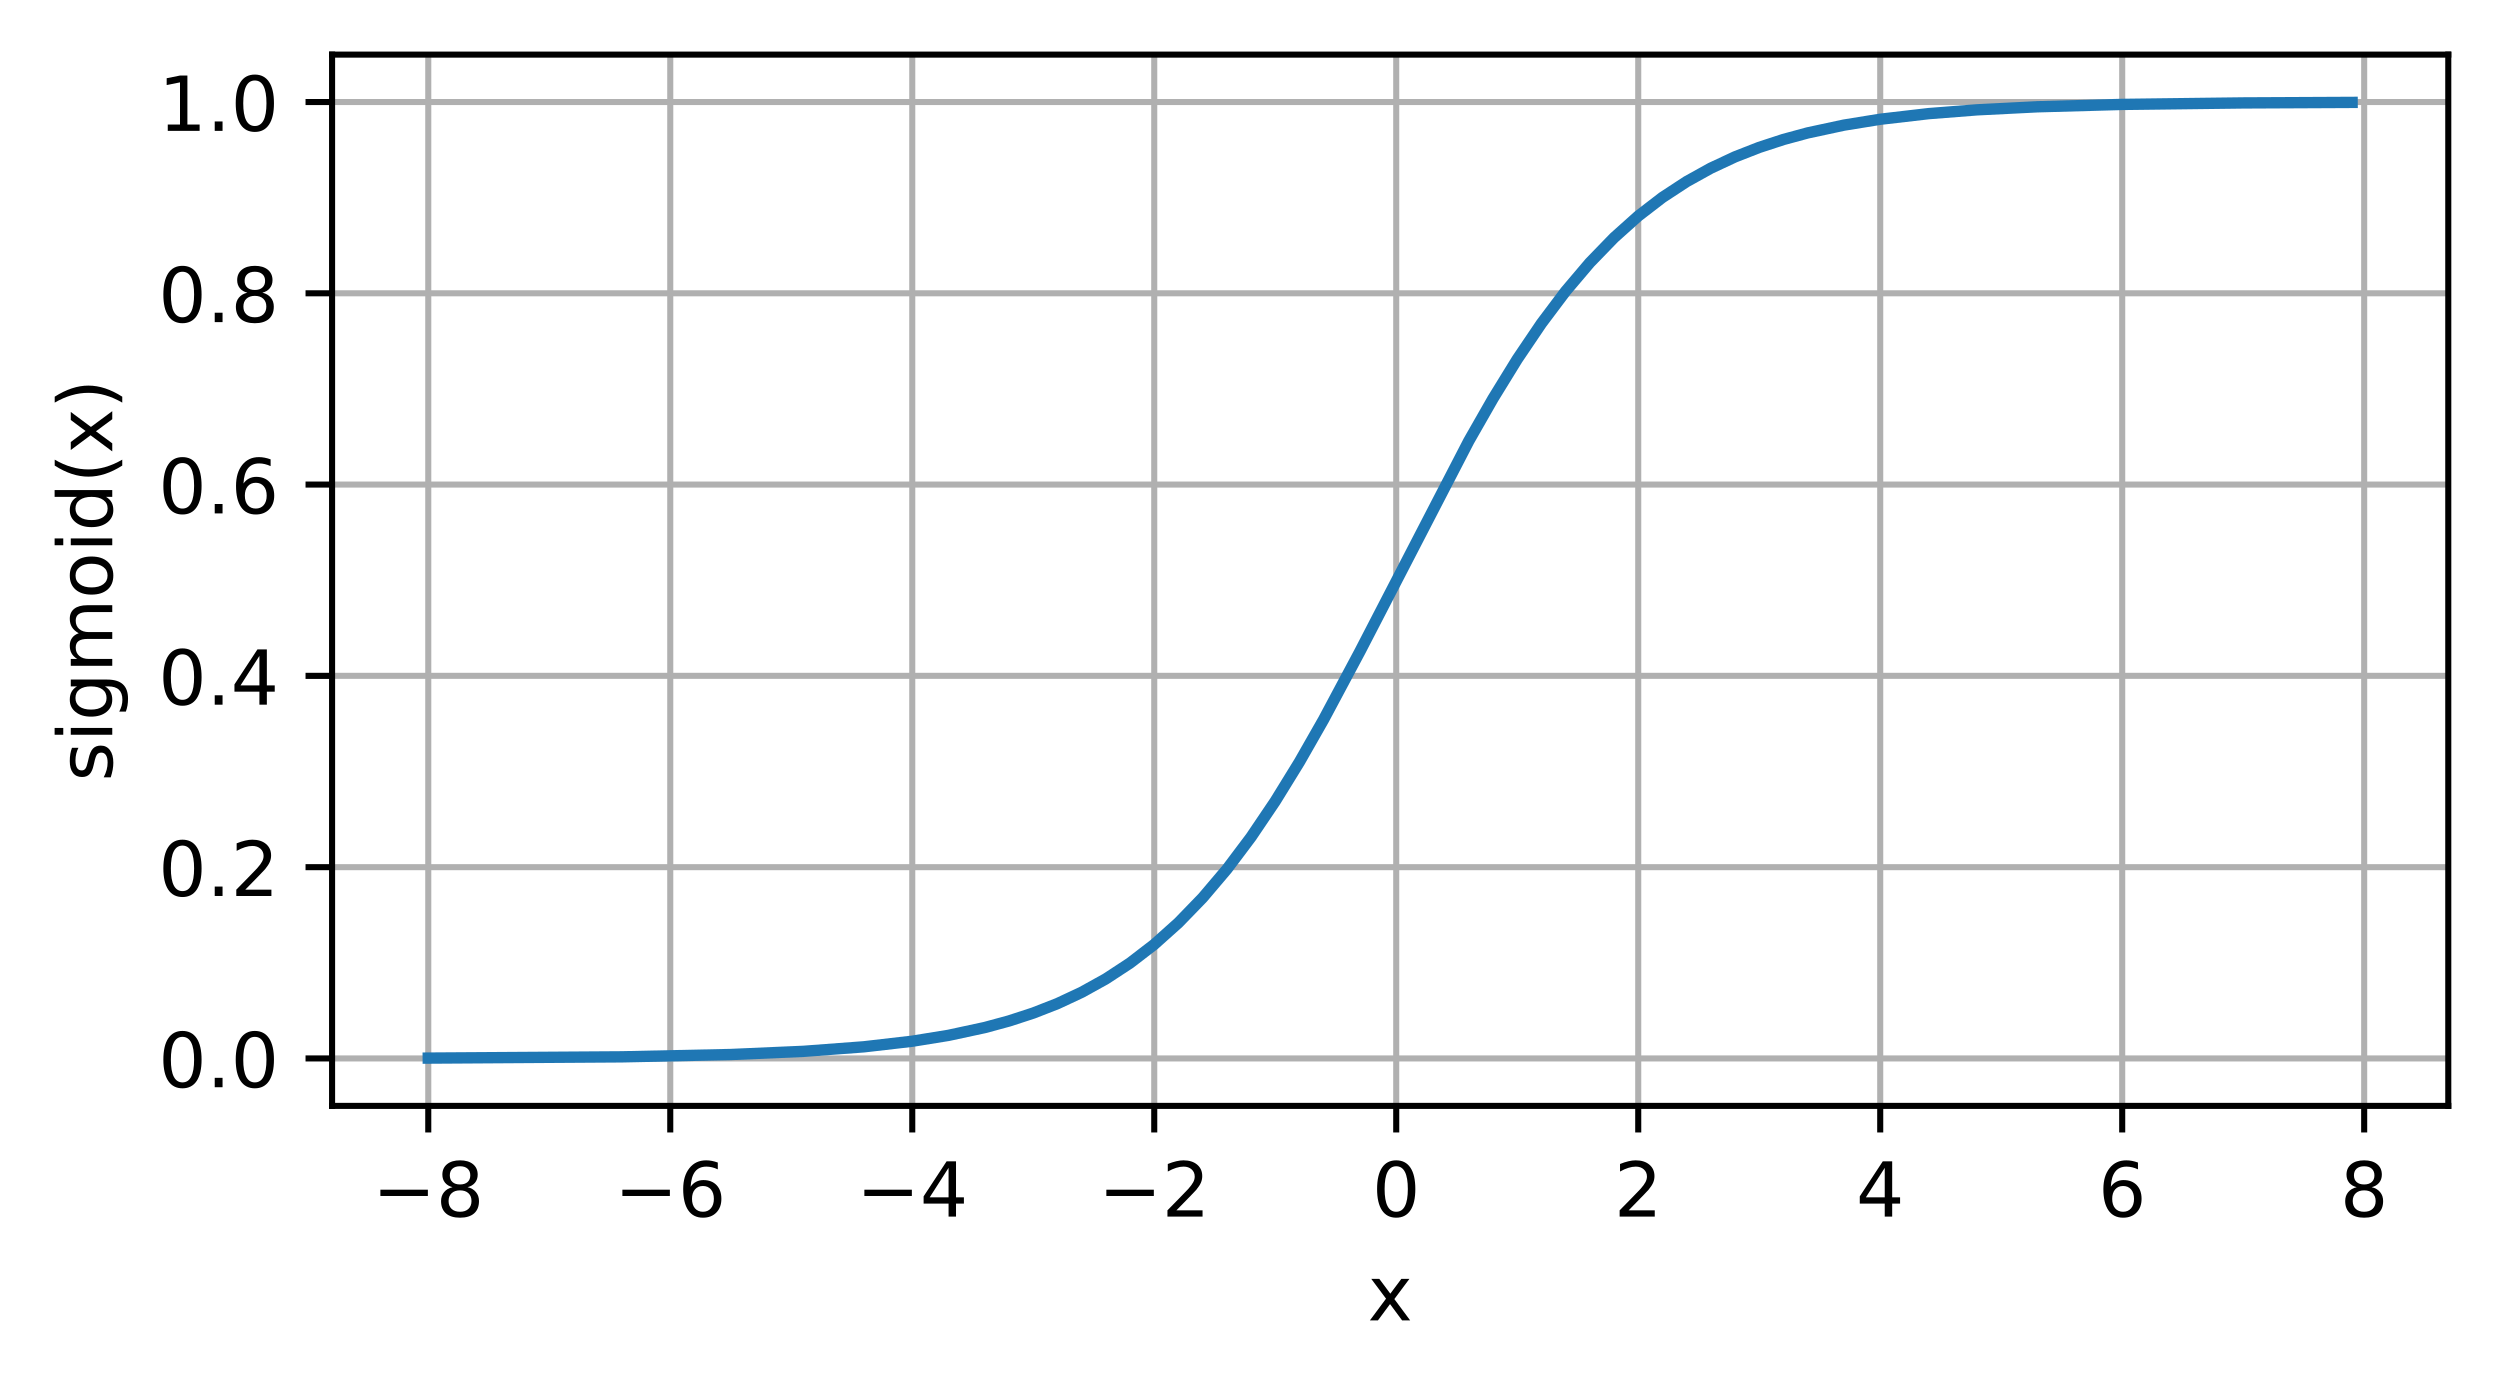 <?xml version="1.0" encoding="UTF-8"?>
<svg xmlns="http://www.w3.org/2000/svg" xmlns:xlink="http://www.w3.org/1999/xlink" width="412pt" height="229pt" viewBox="0 0 412 229" version="1.1">
<defs>
<clipPath id="clip1">
  <path d="M 69 9 L 72 9 L 72 182.25 L 69 182.25 Z M 69 9 "/>
</clipPath>
<clipPath id="clip2">
  <path d="M 109 9 L 112 9 L 112 182.25 L 109 182.25 Z M 109 9 "/>
</clipPath>
<clipPath id="clip3">
  <path d="M 149 9 L 152 9 L 152 182.25 L 149 182.25 Z M 149 9 "/>
</clipPath>
<clipPath id="clip4">
  <path d="M 189 9 L 191 9 L 191 182.25 L 189 182.25 Z M 189 9 "/>
</clipPath>
<clipPath id="clip5">
  <path d="M 229 9 L 231 9 L 231 182.25 L 229 182.25 Z M 229 9 "/>
</clipPath>
<clipPath id="clip6">
  <path d="M 269 9 L 271 9 L 271 182.25 L 269 182.25 Z M 269 9 "/>
</clipPath>
<clipPath id="clip7">
  <path d="M 309 9 L 311 9 L 311 182.25 L 309 182.25 Z M 309 9 "/>
</clipPath>
<clipPath id="clip8">
  <path d="M 349 9 L 351 9 L 351 182.25 L 349 182.25 Z M 349 9 "/>
</clipPath>
<clipPath id="clip9">
  <path d="M 388 9 L 391 9 L 391 182.25 L 388 182.25 Z M 388 9 "/>
</clipPath>
<clipPath id="clip10">
  <path d="M 54.727 173 L 403.477 173 L 403.477 176 L 54.727 176 Z M 54.727 173 "/>
</clipPath>
<clipPath id="clip11">
  <path d="M 54.727 142 L 403.477 142 L 403.477 144 L 54.727 144 Z M 54.727 142 "/>
</clipPath>
<clipPath id="clip12">
  <path d="M 54.727 110 L 403.477 110 L 403.477 113 L 54.727 113 Z M 54.727 110 "/>
</clipPath>
<clipPath id="clip13">
  <path d="M 54.727 79 L 403.477 79 L 403.477 81 L 54.727 81 Z M 54.727 79 "/>
</clipPath>
<clipPath id="clip14">
  <path d="M 54.727 47 L 403.477 47 L 403.477 50 L 54.727 50 Z M 54.727 47 "/>
</clipPath>
<clipPath id="clip15">
  <path d="M 54.727 16 L 403.477 16 L 403.477 18 L 54.727 18 Z M 54.727 16 "/>
</clipPath>
</defs>
<g id="surface1">
<rect x="0" y="0" width="412" height="229" style="fill:rgb(100%,100%,100%);fill-opacity:1;stroke:none;"/>
<path style=" stroke:none;fill-rule:nonzero;fill:rgb(100%,100%,100%);fill-opacity:1;" d="M 54.727 182.25 L 403.477 182.25 L 403.477 9 L 54.727 9 Z M 54.727 182.25 "/>
<g clip-path="url(#clip1)" clip-rule="nonzero">
<path style="fill:none;stroke-width:0.8;stroke-linecap:square;stroke-linejoin:round;stroke:rgb(69.02%,69.02%,69.02%);stroke-opacity:1;stroke-miterlimit:4;" d="M 56.462 145.8 L 56.462 7.2 " transform="matrix(1.25,0,0,1.25,0,0)"/>
</g>
<path style="fill:none;stroke-width:0.8;stroke-linecap:butt;stroke-linejoin:round;stroke:rgb(0%,0%,0%);stroke-opacity:1;stroke-miterlimit:4;" d="M -0.001 0 L -0.001 3.5 " transform="matrix(1.25,0,0,1.25,70.579,182.25)"/>
<path style=" stroke:none;fill-rule:nonzero;fill:rgb(0%,0%,0%);fill-opacity:1;" d="M 62.688 196.062 L 70.512 196.062 L 70.512 197.098 L 62.688 197.098 Z M 62.688 196.062 "/>
<path style=" stroke:none;fill-rule:nonzero;fill:rgb(0%,0%,0%);fill-opacity:1;" d="M 75.812 196.172 C 75.227 196.172 74.766 196.328 74.43 196.641 C 74.094 196.953 73.926 197.387 73.926 197.934 C 73.926 198.484 74.094 198.914 74.43 199.23 C 74.766 199.543 75.227 199.699 75.812 199.699 C 76.398 199.699 76.859 199.543 77.195 199.227 C 77.535 198.91 77.703 198.48 77.703 197.934 C 77.703 197.387 77.535 196.953 77.199 196.641 C 76.867 196.328 76.402 196.172 75.812 196.172 Z M 74.578 195.648 C 74.051 195.516 73.637 195.27 73.344 194.91 C 73.047 194.547 72.902 194.102 72.902 193.582 C 72.902 192.855 73.16 192.277 73.68 191.855 C 74.199 191.434 74.91 191.223 75.812 191.223 C 76.719 191.223 77.43 191.434 77.949 191.855 C 78.465 192.277 78.723 192.855 78.723 193.582 C 78.723 194.102 78.574 194.547 78.281 194.91 C 77.984 195.27 77.578 195.516 77.051 195.648 C 77.645 195.785 78.109 196.055 78.438 196.461 C 78.77 196.863 78.938 197.352 78.938 197.934 C 78.938 198.816 78.668 199.496 78.129 199.969 C 77.59 200.441 76.816 200.676 75.812 200.676 C 74.809 200.676 74.035 200.441 73.496 199.969 C 72.957 199.496 72.688 198.816 72.688 197.934 C 72.688 197.352 72.852 196.863 73.188 196.461 C 73.52 196.055 73.984 195.785 74.578 195.648 Z M 74.129 193.699 C 74.129 194.172 74.273 194.539 74.57 194.805 C 74.863 195.066 75.277 195.199 75.812 195.199 C 76.34 195.199 76.754 195.066 77.055 194.805 C 77.352 194.539 77.504 194.172 77.504 193.699 C 77.504 193.227 77.352 192.859 77.055 192.594 C 76.754 192.328 76.34 192.199 75.812 192.199 C 75.277 192.199 74.863 192.328 74.57 192.594 C 74.273 192.859 74.129 193.227 74.129 193.699 Z M 74.129 193.699 "/>
<g clip-path="url(#clip2)" clip-rule="nonzero">
<path style="fill:none;stroke-width:0.8;stroke-linecap:square;stroke-linejoin:round;stroke:rgb(69.02%,69.02%,69.02%);stroke-opacity:1;stroke-miterlimit:4;" d="M 88.366 145.8 L 88.366 7.2 " transform="matrix(1.25,0,0,1.25,0,0)"/>
</g>
<path style="fill:none;stroke-width:0.8;stroke-linecap:butt;stroke-linejoin:round;stroke:rgb(0%,0%,0%);stroke-opacity:1;stroke-miterlimit:4;" d="M -0.001 0 L -0.001 3.5 " transform="matrix(1.25,0,0,1.25,110.459,182.25)"/>
<path style=" stroke:none;fill-rule:nonzero;fill:rgb(0%,0%,0%);fill-opacity:1;" d="M 102.57 196.062 L 110.395 196.062 L 110.395 197.098 L 102.57 197.098 Z M 102.57 196.062 "/>
<path style=" stroke:none;fill-rule:nonzero;fill:rgb(0%,0%,0%);fill-opacity:1;" d="M 115.844 195.453 C 115.293 195.453 114.852 195.641 114.527 196.02 C 114.207 196.398 114.043 196.914 114.043 197.574 C 114.043 198.23 114.207 198.746 114.527 199.129 C 114.852 199.508 115.293 199.699 115.844 199.699 C 116.398 199.699 116.836 199.508 117.16 199.129 C 117.484 198.746 117.645 198.23 117.645 197.574 C 117.645 196.914 117.484 196.398 117.16 196.02 C 116.836 195.641 116.398 195.453 115.844 195.453 Z M 118.293 191.586 L 118.293 192.711 C 117.984 192.562 117.672 192.453 117.355 192.375 C 117.039 192.297 116.727 192.258 116.418 192.258 C 115.605 192.258 114.98 192.531 114.551 193.082 C 114.125 193.633 113.879 194.461 113.816 195.574 C 114.059 195.219 114.359 194.945 114.719 194.758 C 115.082 194.57 115.484 194.477 115.918 194.477 C 116.832 194.477 117.555 194.754 118.086 195.309 C 118.617 195.863 118.883 196.617 118.883 197.574 C 118.883 198.512 118.609 199.262 118.055 199.828 C 117.5 200.395 116.766 200.676 115.844 200.676 C 114.789 200.676 113.984 200.273 113.426 199.465 C 112.871 198.656 112.59 197.484 112.59 195.953 C 112.59 194.512 112.934 193.363 113.617 192.508 C 114.301 191.648 115.219 191.223 116.367 191.223 C 116.68 191.223 116.992 191.25 117.305 191.312 C 117.621 191.375 117.949 191.465 118.293 191.586 Z M 118.293 191.586 "/>
<g clip-path="url(#clip3)" clip-rule="nonzero">
<path style="fill:none;stroke-width:0.8;stroke-linecap:square;stroke-linejoin:round;stroke:rgb(69.02%,69.02%,69.02%);stroke-opacity:1;stroke-miterlimit:4;" d="M 120.272 145.8 L 120.272 7.2 " transform="matrix(1.25,0,0,1.25,0,0)"/>
</g>
<path style="fill:none;stroke-width:0.8;stroke-linecap:butt;stroke-linejoin:round;stroke:rgb(0%,0%,0%);stroke-opacity:1;stroke-miterlimit:4;" d="M 0.001 0 L 0.001 3.5 " transform="matrix(1.25,0,0,1.25,150.339,182.25)"/>
<path style=" stroke:none;fill-rule:nonzero;fill:rgb(0%,0%,0%);fill-opacity:1;" d="M 142.449 196.062 L 150.273 196.062 L 150.273 197.098 L 142.449 197.098 Z M 142.449 196.062 "/>
<path style=" stroke:none;fill-rule:nonzero;fill:rgb(0%,0%,0%);fill-opacity:1;" d="M 156.324 192.461 L 153.211 197.324 L 156.324 197.324 Z M 156 191.387 L 157.551 191.387 L 157.551 197.324 L 158.852 197.324 L 158.852 198.352 L 157.551 198.352 L 157.551 200.5 L 156.324 200.5 L 156.324 198.352 L 152.211 198.352 L 152.211 197.16 Z M 156 191.387 "/>
<g clip-path="url(#clip4)" clip-rule="nonzero">
<path style="fill:none;stroke-width:0.8;stroke-linecap:square;stroke-linejoin:round;stroke:rgb(69.02%,69.02%,69.02%);stroke-opacity:1;stroke-miterlimit:4;" d="M 152.175 145.8 L 152.175 7.2 " transform="matrix(1.25,0,0,1.25,0,0)"/>
</g>
<path style="fill:none;stroke-width:0.8;stroke-linecap:butt;stroke-linejoin:round;stroke:rgb(0%,0%,0%);stroke-opacity:1;stroke-miterlimit:4;" d="M 0 0 L 0 3.5 " transform="matrix(1.25,0,0,1.25,190.219,182.25)"/>
<path style=" stroke:none;fill-rule:nonzero;fill:rgb(0%,0%,0%);fill-opacity:1;" d="M 182.328 196.062 L 190.152 196.062 L 190.152 197.098 L 182.328 197.098 Z M 182.328 196.062 "/>
<path style=" stroke:none;fill-rule:nonzero;fill:rgb(0%,0%,0%);fill-opacity:1;" d="M 193.875 199.461 L 198.18 199.461 L 198.18 200.5 L 192.395 200.5 L 192.395 199.461 C 192.863 198.977 193.5 198.328 194.305 197.512 C 195.113 196.695 195.621 196.168 195.828 195.934 C 196.223 195.488 196.5 195.113 196.656 194.809 C 196.812 194.5 196.891 194.199 196.891 193.902 C 196.891 193.418 196.723 193.023 196.383 192.719 C 196.043 192.41 195.602 192.258 195.055 192.258 C 194.668 192.258 194.258 192.324 193.828 192.461 C 193.402 192.594 192.941 192.797 192.453 193.07 L 192.453 191.824 C 192.949 191.625 193.414 191.477 193.844 191.375 C 194.277 191.273 194.672 191.223 195.031 191.223 C 195.977 191.223 196.727 191.457 197.289 191.93 C 197.852 192.402 198.129 193.031 198.129 193.82 C 198.129 194.195 198.059 194.551 197.918 194.887 C 197.781 195.223 197.523 195.617 197.152 196.074 C 197.051 196.191 196.73 196.531 196.184 197.098 C 195.641 197.66 194.871 198.449 193.875 199.461 Z M 193.875 199.461 "/>
<g clip-path="url(#clip5)" clip-rule="nonzero">
<path style="fill:none;stroke-width:0.8;stroke-linecap:square;stroke-linejoin:round;stroke:rgb(69.02%,69.02%,69.02%);stroke-opacity:1;stroke-miterlimit:4;" d="M 184.078 145.8 L 184.078 7.2 " transform="matrix(1.25,0,0,1.25,0,0)"/>
</g>
<path style="fill:none;stroke-width:0.8;stroke-linecap:butt;stroke-linejoin:round;stroke:rgb(0%,0%,0%);stroke-opacity:1;stroke-miterlimit:4;" d="M -0.001 0 L -0.001 3.5 " transform="matrix(1.25,0,0,1.25,230.099,182.25)"/>
<path style=" stroke:none;fill-rule:nonzero;fill:rgb(0%,0%,0%);fill-opacity:1;" d="M 230.094 192.199 C 229.461 192.199 228.984 192.512 228.664 193.137 C 228.344 193.758 228.184 194.699 228.184 195.953 C 228.184 197.199 228.344 198.137 228.664 198.762 C 228.984 199.387 229.461 199.699 230.094 199.699 C 230.734 199.699 231.215 199.387 231.531 198.762 C 231.852 198.137 232.012 197.199 232.012 195.953 C 232.012 194.699 231.852 193.758 231.531 193.137 C 231.215 192.512 230.734 192.199 230.094 192.199 Z M 230.094 191.223 C 231.117 191.223 231.898 191.625 232.438 192.434 C 232.977 193.242 233.246 194.414 233.246 195.953 C 233.246 197.484 232.977 198.656 232.438 199.465 C 231.898 200.273 231.117 200.676 230.094 200.676 C 229.074 200.676 228.293 200.273 227.754 199.465 C 227.215 198.656 226.945 197.484 226.945 195.953 C 226.945 194.414 227.215 193.242 227.754 192.434 C 228.293 191.625 229.074 191.223 230.094 191.223 Z M 230.094 191.223 "/>
<g clip-path="url(#clip6)" clip-rule="nonzero">
<path style="fill:none;stroke-width:0.8;stroke-linecap:square;stroke-linejoin:round;stroke:rgb(69.02%,69.02%,69.02%);stroke-opacity:1;stroke-miterlimit:4;" d="M 215.984 145.8 L 215.984 7.2 " transform="matrix(1.25,0,0,1.25,0,0)"/>
</g>
<path style="fill:none;stroke-width:0.8;stroke-linecap:butt;stroke-linejoin:round;stroke:rgb(0%,0%,0%);stroke-opacity:1;stroke-miterlimit:4;" d="M 0.001 0 L 0.001 3.5 " transform="matrix(1.25,0,0,1.25,269.979,182.25)"/>
<path style=" stroke:none;fill-rule:nonzero;fill:rgb(0%,0%,0%);fill-opacity:1;" d="M 268.402 199.461 L 272.703 199.461 L 272.703 200.5 L 266.918 200.5 L 266.918 199.461 C 267.387 198.977 268.023 198.328 268.832 197.512 C 269.641 196.695 270.148 196.168 270.355 195.934 C 270.75 195.488 271.023 195.113 271.18 194.809 C 271.336 194.5 271.418 194.199 271.418 193.902 C 271.418 193.418 271.246 193.023 270.906 192.719 C 270.566 192.41 270.125 192.258 269.578 192.258 C 269.191 192.258 268.785 192.324 268.355 192.461 C 267.926 192.594 267.469 192.797 266.98 193.07 L 266.98 191.824 C 267.477 191.625 267.938 191.477 268.371 191.375 C 268.801 191.273 269.195 191.223 269.555 191.223 C 270.5 191.223 271.25 191.457 271.812 191.93 C 272.375 192.402 272.656 193.031 272.656 193.82 C 272.656 194.195 272.586 194.551 272.445 194.887 C 272.305 195.223 272.051 195.617 271.68 196.074 C 271.578 196.191 271.254 196.531 270.707 197.098 C 270.164 197.66 269.395 198.449 268.402 199.461 Z M 268.402 199.461 "/>
<g clip-path="url(#clip7)" clip-rule="nonzero">
<path style="fill:none;stroke-width:0.8;stroke-linecap:square;stroke-linejoin:round;stroke:rgb(69.02%,69.02%,69.02%);stroke-opacity:1;stroke-miterlimit:4;" d="M 247.887 145.8 L 247.887 7.2 " transform="matrix(1.25,0,0,1.25,0,0)"/>
</g>
<path style="fill:none;stroke-width:0.8;stroke-linecap:butt;stroke-linejoin:round;stroke:rgb(0%,0%,0%);stroke-opacity:1;stroke-miterlimit:4;" d="M 0.001 0 L 0.001 3.5 " transform="matrix(1.25,0,0,1.25,309.859,182.25)"/>
<path style=" stroke:none;fill-rule:nonzero;fill:rgb(0%,0%,0%);fill-opacity:1;" d="M 310.605 192.461 L 307.492 197.324 L 310.605 197.324 Z M 310.281 191.387 L 311.832 191.387 L 311.832 197.324 L 313.133 197.324 L 313.133 198.352 L 311.832 198.352 L 311.832 200.5 L 310.605 200.5 L 310.605 198.352 L 306.492 198.352 L 306.492 197.16 Z M 310.281 191.387 "/>
<g clip-path="url(#clip8)" clip-rule="nonzero">
<path style="fill:none;stroke-width:0.8;stroke-linecap:square;stroke-linejoin:round;stroke:rgb(69.02%,69.02%,69.02%);stroke-opacity:1;stroke-miterlimit:4;" d="M 279.791 145.8 L 279.791 7.2 " transform="matrix(1.25,0,0,1.25,0,0)"/>
</g>
<path style="fill:none;stroke-width:0.8;stroke-linecap:butt;stroke-linejoin:round;stroke:rgb(0%,0%,0%);stroke-opacity:1;stroke-miterlimit:4;" d="M -0 0 L -0 3.5 " transform="matrix(1.25,0,0,1.25,349.739,182.25)"/>
<path style=" stroke:none;fill-rule:nonzero;fill:rgb(0%,0%,0%);fill-opacity:1;" d="M 349.891 195.453 C 349.336 195.453 348.898 195.641 348.574 196.02 C 348.25 196.398 348.09 196.914 348.09 197.574 C 348.09 198.23 348.25 198.746 348.574 199.129 C 348.898 199.508 349.336 199.699 349.891 199.699 C 350.441 199.699 350.879 199.508 351.203 199.129 C 351.527 198.746 351.688 198.23 351.688 197.574 C 351.688 196.914 351.527 196.398 351.203 196.02 C 350.879 195.641 350.441 195.453 349.891 195.453 Z M 352.336 191.586 L 352.336 192.711 C 352.027 192.562 351.715 192.453 351.398 192.375 C 351.082 192.297 350.77 192.258 350.461 192.258 C 349.648 192.258 349.027 192.531 348.598 193.082 C 348.168 193.633 347.922 194.461 347.863 195.574 C 348.102 195.219 348.402 194.945 348.766 194.758 C 349.129 194.57 349.527 194.477 349.961 194.477 C 350.875 194.477 351.602 194.754 352.133 195.309 C 352.664 195.863 352.93 196.617 352.93 197.574 C 352.93 198.512 352.652 199.262 352.098 199.828 C 351.543 200.395 350.809 200.676 349.891 200.676 C 348.836 200.676 348.027 200.273 347.473 199.465 C 346.914 198.656 346.637 197.484 346.637 195.953 C 346.637 194.512 346.977 193.363 347.66 192.508 C 348.344 191.648 349.262 191.223 350.414 191.223 C 350.723 191.223 351.035 191.25 351.352 191.312 C 351.664 191.375 351.992 191.465 352.336 191.586 Z M 352.336 191.586 "/>
<g clip-path="url(#clip9)" clip-rule="nonzero">
<path style="fill:none;stroke-width:0.8;stroke-linecap:square;stroke-linejoin:round;stroke:rgb(69.02%,69.02%,69.02%);stroke-opacity:1;stroke-miterlimit:4;" d="M 311.694 145.8 L 311.694 7.2 " transform="matrix(1.25,0,0,1.25,0,0)"/>
</g>
<path style="fill:none;stroke-width:0.8;stroke-linecap:butt;stroke-linejoin:round;stroke:rgb(0%,0%,0%);stroke-opacity:1;stroke-miterlimit:4;" d="M -0.001 0 L -0.001 3.5 " transform="matrix(1.25,0,0,1.25,389.618,182.25)"/>
<path style=" stroke:none;fill-rule:nonzero;fill:rgb(0%,0%,0%);fill-opacity:1;" d="M 389.613 196.172 C 389.027 196.172 388.566 196.328 388.23 196.641 C 387.898 196.953 387.73 197.387 387.73 197.934 C 387.73 198.484 387.898 198.914 388.23 199.23 C 388.566 199.543 389.027 199.699 389.613 199.699 C 390.199 199.699 390.664 199.543 391 199.227 C 391.34 198.91 391.508 198.48 391.508 197.934 C 391.508 197.387 391.34 196.953 391.004 196.641 C 390.668 196.328 390.207 196.172 389.613 196.172 Z M 388.383 195.648 C 387.855 195.516 387.441 195.27 387.145 194.91 C 386.852 194.547 386.703 194.102 386.703 193.582 C 386.703 192.855 386.965 192.277 387.48 191.855 C 388 191.434 388.711 191.223 389.613 191.223 C 390.523 191.223 391.234 191.434 391.75 191.855 C 392.27 192.277 392.527 192.855 392.527 193.582 C 392.527 194.102 392.379 194.547 392.082 194.91 C 391.789 195.27 391.379 195.516 390.855 195.648 C 391.449 195.785 391.91 196.055 392.242 196.461 C 392.574 196.863 392.738 197.352 392.738 197.934 C 392.738 198.816 392.469 199.496 391.93 199.969 C 391.391 200.441 390.621 200.676 389.613 200.676 C 388.609 200.676 387.84 200.441 387.297 199.969 C 386.758 199.496 386.488 198.816 386.488 197.934 C 386.488 197.352 386.656 196.863 386.988 196.461 C 387.324 196.055 387.789 195.785 388.383 195.648 Z M 387.93 193.699 C 387.93 194.172 388.078 194.539 388.371 194.805 C 388.668 195.066 389.082 195.199 389.613 195.199 C 390.145 195.199 390.559 195.066 390.855 194.805 C 391.156 194.539 391.305 194.172 391.305 193.699 C 391.305 193.227 391.156 192.859 390.855 192.594 C 390.559 192.328 390.145 192.199 389.613 192.199 C 389.082 192.199 388.668 192.328 388.371 192.594 C 388.078 192.859 387.93 193.227 387.93 193.699 Z M 387.93 193.699 "/>
<path style=" stroke:none;fill-rule:nonzero;fill:rgb(0%,0%,0%);fill-opacity:1;" d="M 232.266 210.762 L 229.789 214.086 L 232.391 217.598 L 231.066 217.598 L 229.078 214.91 L 227.086 217.598 L 225.762 217.598 L 228.418 214.02 L 225.988 210.762 L 227.312 210.762 L 229.125 213.195 L 230.938 210.762 Z M 232.266 210.762 "/>
<g clip-path="url(#clip10)" clip-rule="nonzero">
<path style="fill:none;stroke-width:0.8;stroke-linecap:square;stroke-linejoin:round;stroke:rgb(69.02%,69.02%,69.02%);stroke-opacity:1;stroke-miterlimit:4;" d="M 43.781 139.544 L 322.781 139.544 " transform="matrix(1.25,0,0,1.25,0,0)"/>
</g>
<path style="fill:none;stroke-width:0.8;stroke-linecap:butt;stroke-linejoin:round;stroke:rgb(0%,0%,0%);stroke-opacity:1;stroke-miterlimit:4;" d="M 0 0.001 L -3.5 0.001 " transform="matrix(1.25,0,0,1.25,54.727,174.428)"/>
<path style=" stroke:none;fill-rule:nonzero;fill:rgb(0%,0%,0%);fill-opacity:1;" d="M 30.07 170.875 C 29.438 170.875 28.961 171.188 28.641 171.812 C 28.32 172.438 28.16 173.375 28.16 174.629 C 28.16 175.879 28.32 176.816 28.641 177.441 C 28.961 178.066 29.438 178.379 30.07 178.379 C 30.711 178.379 31.188 178.066 31.508 177.441 C 31.828 176.816 31.988 175.879 31.988 174.629 C 31.988 173.375 31.828 172.438 31.508 171.812 C 31.188 171.188 30.711 170.875 30.07 170.875 Z M 30.07 169.898 C 31.094 169.898 31.875 170.305 32.414 171.113 C 32.953 171.918 33.219 173.094 33.219 174.629 C 33.219 176.164 32.953 177.336 32.414 178.145 C 31.875 178.949 31.094 179.355 30.07 179.355 C 29.051 179.355 28.27 178.949 27.73 178.145 C 27.191 177.336 26.922 176.164 26.922 174.629 C 26.922 173.094 27.191 171.918 27.73 171.113 C 28.27 170.305 29.051 169.898 30.07 169.898 Z M 30.07 169.898 "/>
<path style=" stroke:none;fill-rule:nonzero;fill:rgb(0%,0%,0%);fill-opacity:1;" d="M 35.387 177.625 L 36.676 177.625 L 36.676 179.176 L 35.387 179.176 Z M 35.387 177.625 "/>
<path style=" stroke:none;fill-rule:nonzero;fill:rgb(0%,0%,0%);fill-opacity:1;" d="M 41.996 170.875 C 41.363 170.875 40.887 171.188 40.566 171.812 C 40.246 172.438 40.086 173.375 40.086 174.629 C 40.086 175.879 40.246 176.816 40.566 177.441 C 40.887 178.066 41.363 178.379 41.996 178.379 C 42.637 178.379 43.113 178.066 43.434 177.441 C 43.754 176.816 43.914 175.879 43.914 174.629 C 43.914 173.375 43.754 172.438 43.434 171.812 C 43.113 171.188 42.637 170.875 41.996 170.875 Z M 41.996 169.898 C 43.02 169.898 43.801 170.305 44.34 171.113 C 44.879 171.918 45.148 173.094 45.148 174.629 C 45.148 176.164 44.879 177.336 44.34 178.145 C 43.801 178.949 43.02 179.355 41.996 179.355 C 40.977 179.355 40.195 178.949 39.656 178.145 C 39.117 177.336 38.848 176.164 38.848 174.629 C 38.848 173.094 39.117 171.918 39.656 171.113 C 40.195 170.305 40.977 169.898 41.996 169.898 Z M 41.996 169.898 "/>
<g clip-path="url(#clip11)" clip-rule="nonzero">
<path style="fill:none;stroke-width:0.8;stroke-linecap:square;stroke-linejoin:round;stroke:rgb(69.02%,69.02%,69.02%);stroke-opacity:1;stroke-miterlimit:4;" d="M 43.781 114.325 L 322.781 114.325 " transform="matrix(1.25,0,0,1.25,0,0)"/>
</g>
<path style="fill:none;stroke-width:0.8;stroke-linecap:butt;stroke-linejoin:round;stroke:rgb(0%,0%,0%);stroke-opacity:1;stroke-miterlimit:4;" d="M 0 0.001 L -3.5 0.001 " transform="matrix(1.25,0,0,1.25,54.727,142.906)"/>
<path style=" stroke:none;fill-rule:nonzero;fill:rgb(0%,0%,0%);fill-opacity:1;" d="M 30.07 139.355 C 29.438 139.355 28.961 139.668 28.641 140.293 C 28.32 140.914 28.16 141.855 28.16 143.109 C 28.16 144.355 28.32 145.293 28.641 145.918 C 28.961 146.543 29.438 146.855 30.07 146.855 C 30.711 146.855 31.188 146.543 31.508 145.918 C 31.828 145.293 31.988 144.355 31.988 143.109 C 31.988 141.855 31.828 140.914 31.508 140.293 C 31.188 139.668 30.711 139.355 30.07 139.355 Z M 30.07 138.379 C 31.094 138.379 31.875 138.781 32.414 139.59 C 32.953 140.398 33.219 141.57 33.219 143.109 C 33.219 144.641 32.953 145.812 32.414 146.621 C 31.875 147.43 31.094 147.832 30.07 147.832 C 29.051 147.832 28.27 147.43 27.73 146.621 C 27.191 145.812 26.922 144.641 26.922 143.109 C 26.922 141.57 27.191 140.398 27.73 139.59 C 28.27 138.781 29.051 138.379 30.07 138.379 Z M 30.07 138.379 "/>
<path style=" stroke:none;fill-rule:nonzero;fill:rgb(0%,0%,0%);fill-opacity:1;" d="M 35.387 146.105 L 36.676 146.105 L 36.676 147.656 L 35.387 147.656 Z M 35.387 146.105 "/>
<path style=" stroke:none;fill-rule:nonzero;fill:rgb(0%,0%,0%);fill-opacity:1;" d="M 40.422 146.617 L 44.727 146.617 L 44.727 147.656 L 38.941 147.656 L 38.941 146.617 C 39.406 146.133 40.043 145.484 40.852 144.668 C 41.66 143.852 42.168 143.324 42.375 143.09 C 42.77 142.645 43.047 142.27 43.203 141.965 C 43.359 141.656 43.438 141.355 43.438 141.059 C 43.438 140.574 43.27 140.18 42.93 139.875 C 42.59 139.566 42.145 139.414 41.602 139.414 C 41.215 139.414 40.805 139.48 40.375 139.617 C 39.945 139.75 39.488 139.953 39 140.227 L 39 138.98 C 39.496 138.781 39.961 138.633 40.391 138.531 C 40.824 138.43 41.219 138.379 41.578 138.379 C 42.52 138.379 43.273 138.613 43.836 139.086 C 44.395 139.559 44.676 140.188 44.676 140.977 C 44.676 141.352 44.605 141.707 44.465 142.043 C 44.324 142.379 44.07 142.773 43.699 143.23 C 43.598 143.348 43.273 143.688 42.73 144.254 C 42.184 144.816 41.414 145.605 40.422 146.617 Z M 40.422 146.617 "/>
<g clip-path="url(#clip12)" clip-rule="nonzero">
<path style="fill:none;stroke-width:0.8;stroke-linecap:square;stroke-linejoin:round;stroke:rgb(69.02%,69.02%,69.02%);stroke-opacity:1;stroke-miterlimit:4;" d="M 43.781 89.106 L 322.781 89.106 " transform="matrix(1.25,0,0,1.25,0,0)"/>
</g>
<path style="fill:none;stroke-width:0.8;stroke-linecap:butt;stroke-linejoin:round;stroke:rgb(0%,0%,0%);stroke-opacity:1;stroke-miterlimit:4;" d="M 0 -0 L -3.5 -0 " transform="matrix(1.25,0,0,1.25,54.727,111.383)"/>
<path style=" stroke:none;fill-rule:nonzero;fill:rgb(0%,0%,0%);fill-opacity:1;" d="M 30.07 107.832 C 29.438 107.832 28.961 108.145 28.641 108.77 C 28.32 109.395 28.16 110.332 28.16 111.586 C 28.16 112.836 28.32 113.77 28.641 114.395 C 28.961 115.02 29.438 115.332 30.07 115.332 C 30.711 115.332 31.188 115.02 31.508 114.395 C 31.828 113.77 31.988 112.836 31.988 111.586 C 31.988 110.332 31.828 109.395 31.508 108.77 C 31.188 108.145 30.711 107.832 30.07 107.832 Z M 30.07 106.855 C 31.094 106.855 31.875 107.258 32.414 108.066 C 32.953 108.875 33.219 110.047 33.219 111.586 C 33.219 113.121 32.953 114.289 32.414 115.098 C 31.875 115.906 31.094 116.309 30.07 116.309 C 29.051 116.309 28.27 115.906 27.73 115.098 C 27.191 114.289 26.922 113.121 26.922 111.586 C 26.922 110.047 27.191 108.875 27.73 108.066 C 28.27 107.258 29.051 106.855 30.07 106.855 Z M 30.07 106.855 "/>
<path style=" stroke:none;fill-rule:nonzero;fill:rgb(0%,0%,0%);fill-opacity:1;" d="M 35.387 114.582 L 36.676 114.582 L 36.676 116.133 L 35.387 116.133 Z M 35.387 114.582 "/>
<path style=" stroke:none;fill-rule:nonzero;fill:rgb(0%,0%,0%);fill-opacity:1;" d="M 42.75 108.094 L 39.637 112.957 L 42.75 112.957 Z M 42.426 107.02 L 43.977 107.02 L 43.977 112.957 L 45.277 112.957 L 45.277 113.984 L 43.977 113.984 L 43.977 116.133 L 42.75 116.133 L 42.75 113.984 L 38.637 113.984 L 38.637 112.793 Z M 42.426 107.02 "/>
<g clip-path="url(#clip13)" clip-rule="nonzero">
<path style="fill:none;stroke-width:0.8;stroke-linecap:square;stroke-linejoin:round;stroke:rgb(69.02%,69.02%,69.02%);stroke-opacity:1;stroke-miterlimit:4;" d="M 43.781 63.888 L 322.781 63.888 " transform="matrix(1.25,0,0,1.25,0,0)"/>
</g>
<path style="fill:none;stroke-width:0.8;stroke-linecap:butt;stroke-linejoin:round;stroke:rgb(0%,0%,0%);stroke-opacity:1;stroke-miterlimit:4;" d="M 0 -0.001 L -3.5 -0.001 " transform="matrix(1.25,0,0,1.25,54.727,79.861)"/>
<path style=" stroke:none;fill-rule:nonzero;fill:rgb(0%,0%,0%);fill-opacity:1;" d="M 30.07 76.309 C 29.438 76.309 28.961 76.621 28.641 77.246 C 28.32 77.871 28.16 78.809 28.16 80.062 C 28.16 81.312 28.32 82.25 28.641 82.875 C 28.961 83.5 29.438 83.812 30.07 83.812 C 30.711 83.812 31.188 83.5 31.508 82.875 C 31.828 82.25 31.988 81.312 31.988 80.062 C 31.988 78.809 31.828 77.871 31.508 77.246 C 31.188 76.621 30.711 76.309 30.07 76.309 Z M 30.07 75.332 C 31.094 75.332 31.875 75.738 32.414 76.547 C 32.953 77.352 33.219 78.527 33.219 80.062 C 33.219 81.598 32.953 82.77 32.414 83.578 C 31.875 84.383 31.094 84.789 30.07 84.789 C 29.051 84.789 28.27 84.383 27.73 83.578 C 27.191 82.77 26.922 81.598 26.922 80.062 C 26.922 78.527 27.191 77.352 27.73 76.547 C 28.27 75.738 29.051 75.332 30.07 75.332 Z M 30.07 75.332 "/>
<path style=" stroke:none;fill-rule:nonzero;fill:rgb(0%,0%,0%);fill-opacity:1;" d="M 35.387 83.059 L 36.676 83.059 L 36.676 84.609 L 35.387 84.609 Z M 35.387 83.059 "/>
<path style=" stroke:none;fill-rule:nonzero;fill:rgb(0%,0%,0%);fill-opacity:1;" d="M 42.152 79.562 C 41.598 79.562 41.16 79.754 40.836 80.133 C 40.512 80.508 40.352 81.027 40.352 81.688 C 40.352 82.34 40.512 82.859 40.836 83.242 C 41.16 83.621 41.598 83.812 42.152 83.812 C 42.703 83.812 43.141 83.621 43.465 83.242 C 43.789 82.859 43.949 82.34 43.949 81.688 C 43.949 81.027 43.789 80.508 43.465 80.133 C 43.141 79.754 42.703 79.562 42.152 79.562 Z M 44.598 75.699 L 44.598 76.82 C 44.289 76.676 43.977 76.562 43.66 76.488 C 43.344 76.41 43.031 76.371 42.723 76.371 C 41.91 76.371 41.289 76.645 40.859 77.195 C 40.43 77.742 40.184 78.574 40.125 79.684 C 40.363 79.332 40.664 79.059 41.027 78.871 C 41.391 78.68 41.789 78.586 42.223 78.586 C 43.137 78.586 43.863 78.863 44.395 79.422 C 44.926 79.977 45.191 80.73 45.191 81.688 C 45.191 82.621 44.914 83.375 44.359 83.941 C 43.805 84.504 43.07 84.789 42.152 84.789 C 41.098 84.789 40.289 84.383 39.734 83.578 C 39.176 82.77 38.898 81.598 38.898 80.062 C 38.898 78.625 39.238 77.477 39.922 76.617 C 40.605 75.762 41.523 75.332 42.676 75.332 C 42.984 75.332 43.297 75.363 43.613 75.426 C 43.926 75.484 44.254 75.578 44.598 75.699 Z M 44.598 75.699 "/>
<g clip-path="url(#clip14)" clip-rule="nonzero">
<path style="fill:none;stroke-width:0.8;stroke-linecap:square;stroke-linejoin:round;stroke:rgb(69.02%,69.02%,69.02%);stroke-opacity:1;stroke-miterlimit:4;" d="M 43.781 38.672 L 322.781 38.672 " transform="matrix(1.25,0,0,1.25,0,0)"/>
</g>
<path style="fill:none;stroke-width:0.8;stroke-linecap:butt;stroke-linejoin:round;stroke:rgb(0%,0%,0%);stroke-opacity:1;stroke-miterlimit:4;" d="M 0 0.001 L -3.5 0.001 " transform="matrix(1.25,0,0,1.25,54.727,48.339)"/>
<path style=" stroke:none;fill-rule:nonzero;fill:rgb(0%,0%,0%);fill-opacity:1;" d="M 30.07 44.785 C 29.438 44.785 28.961 45.098 28.641 45.723 C 28.32 46.348 28.16 47.285 28.16 48.539 C 28.16 49.789 28.32 50.727 28.641 51.352 C 28.961 51.977 29.438 52.289 30.07 52.289 C 30.711 52.289 31.188 51.977 31.508 51.352 C 31.828 50.727 31.988 49.789 31.988 48.539 C 31.988 47.285 31.828 46.348 31.508 45.723 C 31.188 45.098 30.711 44.785 30.07 44.785 Z M 30.07 43.809 C 31.094 43.809 31.875 44.215 32.414 45.023 C 32.953 45.832 33.219 47.004 33.219 48.539 C 33.219 50.074 32.953 51.246 32.414 52.055 C 31.875 52.863 31.094 53.266 30.07 53.266 C 29.051 53.266 28.27 52.863 27.73 52.055 C 27.191 51.246 26.922 50.074 26.922 48.539 C 26.922 47.004 27.191 45.832 27.73 45.023 C 28.27 44.215 29.051 43.809 30.07 43.809 Z M 30.07 43.809 "/>
<path style=" stroke:none;fill-rule:nonzero;fill:rgb(0%,0%,0%);fill-opacity:1;" d="M 35.387 51.535 L 36.676 51.535 L 36.676 53.086 L 35.387 53.086 Z M 35.387 51.535 "/>
<path style=" stroke:none;fill-rule:nonzero;fill:rgb(0%,0%,0%);fill-opacity:1;" d="M 41.996 48.758 C 41.41 48.758 40.949 48.918 40.613 49.23 C 40.277 49.543 40.113 49.977 40.113 50.523 C 40.113 51.074 40.277 51.504 40.613 51.816 C 40.949 52.133 41.41 52.289 41.996 52.289 C 42.582 52.289 43.043 52.133 43.383 51.816 C 43.719 51.5 43.891 51.07 43.891 50.523 C 43.891 49.977 43.723 49.543 43.387 49.23 C 43.051 48.918 42.586 48.758 41.996 48.758 Z M 40.766 48.234 C 40.234 48.105 39.824 47.859 39.527 47.496 C 39.234 47.133 39.086 46.691 39.086 46.172 C 39.086 45.445 39.344 44.867 39.863 44.445 C 40.383 44.023 41.094 43.809 41.996 43.809 C 42.902 43.809 43.617 44.023 44.133 44.445 C 44.648 44.867 44.91 45.445 44.91 46.172 C 44.91 46.691 44.762 47.133 44.465 47.496 C 44.172 47.859 43.762 48.105 43.238 48.234 C 43.832 48.375 44.293 48.645 44.625 49.047 C 44.957 49.449 45.121 49.941 45.121 50.523 C 45.121 51.406 44.852 52.086 44.312 52.559 C 43.773 53.031 43 53.266 41.996 53.266 C 40.992 53.266 40.219 53.031 39.68 52.559 C 39.141 52.086 38.871 51.406 38.871 50.523 C 38.871 49.941 39.039 49.449 39.371 49.047 C 39.707 48.645 40.172 48.375 40.766 48.234 Z M 40.312 46.289 C 40.312 46.762 40.461 47.129 40.754 47.391 C 41.051 47.656 41.465 47.789 41.996 47.789 C 42.527 47.789 42.941 47.656 43.238 47.391 C 43.539 47.129 43.688 46.762 43.688 46.289 C 43.688 45.816 43.539 45.449 43.238 45.184 C 42.941 44.918 42.527 44.785 41.996 44.785 C 41.465 44.785 41.051 44.918 40.754 45.184 C 40.461 45.449 40.312 45.816 40.312 46.289 Z M 40.312 46.289 "/>
<g clip-path="url(#clip15)" clip-rule="nonzero">
<path style="fill:none;stroke-width:0.8;stroke-linecap:square;stroke-linejoin:round;stroke:rgb(69.02%,69.02%,69.02%);stroke-opacity:1;stroke-miterlimit:4;" d="M 43.781 13.453 L 322.781 13.453 " transform="matrix(1.25,0,0,1.25,0,0)"/>
</g>
<path style="fill:none;stroke-width:0.8;stroke-linecap:butt;stroke-linejoin:round;stroke:rgb(0%,0%,0%);stroke-opacity:1;stroke-miterlimit:4;" d="M 0 -0 L -3.5 -0 " transform="matrix(1.25,0,0,1.25,54.727,16.817)"/>
<path style=" stroke:none;fill-rule:nonzero;fill:rgb(0%,0%,0%);fill-opacity:1;" d="M 27.648 20.527 L 29.664 20.527 L 29.664 13.574 L 27.469 14.016 L 27.469 12.891 L 29.648 12.453 L 30.883 12.453 L 30.883 20.527 L 32.898 20.527 L 32.898 21.566 L 27.648 21.566 Z M 27.648 20.527 "/>
<path style=" stroke:none;fill-rule:nonzero;fill:rgb(0%,0%,0%);fill-opacity:1;" d="M 35.387 20.016 L 36.676 20.016 L 36.676 21.566 L 35.387 21.566 Z M 35.387 20.016 "/>
<path style=" stroke:none;fill-rule:nonzero;fill:rgb(0%,0%,0%);fill-opacity:1;" d="M 41.996 13.266 C 41.363 13.266 40.887 13.578 40.566 14.203 C 40.246 14.824 40.086 15.766 40.086 17.02 C 40.086 18.266 40.246 19.203 40.566 19.828 C 40.887 20.453 41.363 20.766 41.996 20.766 C 42.637 20.766 43.113 20.453 43.434 19.828 C 43.754 19.203 43.914 18.266 43.914 17.02 C 43.914 15.766 43.754 14.824 43.434 14.203 C 43.113 13.578 42.637 13.266 41.996 13.266 Z M 41.996 12.289 C 43.02 12.289 43.801 12.691 44.34 13.5 C 44.879 14.309 45.148 15.48 45.148 17.02 C 45.148 18.551 44.879 19.723 44.34 20.531 C 43.801 21.34 43.02 21.742 41.996 21.742 C 40.977 21.742 40.195 21.34 39.656 20.531 C 39.117 19.723 38.848 18.551 38.848 17.02 C 38.848 15.48 39.117 14.309 39.656 13.5 C 40.195 12.691 40.977 12.289 41.996 12.289 Z M 41.996 12.289 "/>
<path style=" stroke:none;fill-rule:nonzero;fill:rgb(0%,0%,0%);fill-opacity:1;" d="M 11.863 123.242 L 12.926 123.242 C 12.762 123.559 12.641 123.887 12.562 124.23 C 12.48 124.57 12.438 124.926 12.438 125.293 C 12.438 125.852 12.523 126.27 12.695 126.547 C 12.863 126.824 13.121 126.965 13.465 126.965 C 13.723 126.965 13.93 126.867 14.078 126.664 C 14.227 126.469 14.367 126.066 14.5 125.461 L 14.586 125.078 C 14.758 124.281 14.996 123.715 15.309 123.379 C 15.621 123.043 16.055 122.875 16.613 122.875 C 17.246 122.875 17.75 123.125 18.121 123.629 C 18.492 124.133 18.676 124.82 18.676 125.703 C 18.676 126.066 18.641 126.449 18.57 126.844 C 18.496 127.242 18.391 127.66 18.25 128.102 L 17.09 128.102 C 17.305 127.684 17.465 127.273 17.574 126.875 C 17.68 126.469 17.734 126.07 17.734 125.676 C 17.734 125.148 17.645 124.742 17.465 124.457 C 17.281 124.172 17.027 124.031 16.699 124.031 C 16.395 124.031 16.16 124.133 15.996 124.336 C 15.832 124.543 15.676 124.992 15.527 125.688 L 15.434 126.078 C 15.289 126.773 15.062 127.277 14.762 127.586 C 14.457 127.898 14.039 128.051 13.512 128.051 C 12.867 128.051 12.371 127.824 12.023 127.367 C 11.672 126.91 11.5 126.266 11.5 125.426 C 11.5 125.012 11.527 124.621 11.59 124.258 C 11.648 123.891 11.742 123.551 11.863 123.242 Z M 11.863 123.242 "/>
<path style=" stroke:none;fill-rule:nonzero;fill:rgb(0%,0%,0%);fill-opacity:1;" d="M 11.664 121.086 L 11.664 119.965 L 18.5 119.965 L 18.5 121.086 Z M 9 121.086 L 9 119.965 L 10.426 119.965 L 10.426 121.086 Z M 9 121.086 "/>
<path style=" stroke:none;fill-rule:nonzero;fill:rgb(0%,0%,0%);fill-opacity:1;" d="M 15 113.117 C 14.188 113.117 13.555 113.285 13.109 113.621 C 12.66 113.953 12.438 114.426 12.438 115.031 C 12.438 115.633 12.66 116.102 13.109 116.438 C 13.555 116.773 14.188 116.941 15 116.941 C 15.809 116.941 16.438 116.773 16.887 116.438 C 17.336 116.102 17.559 115.633 17.559 115.031 C 17.559 114.426 17.336 113.953 16.887 113.621 C 16.438 113.285 15.809 113.117 15 113.117 Z M 17.652 111.992 C 18.812 111.992 19.68 112.25 20.246 112.77 C 20.812 113.285 21.098 114.074 21.098 115.141 C 21.098 115.535 21.07 115.91 21.012 116.258 C 20.953 116.609 20.859 116.949 20.738 117.277 L 19.648 117.277 C 19.824 116.949 19.957 116.625 20.043 116.301 C 20.129 115.98 20.172 115.652 20.172 115.32 C 20.172 114.582 19.977 114.031 19.594 113.664 C 19.211 113.301 18.629 113.117 17.852 113.117 L 17.297 113.117 C 17.699 113.348 18 113.645 18.199 114.008 C 18.398 114.367 18.5 114.801 18.5 115.309 C 18.5 116.145 18.18 116.82 17.543 117.332 C 16.902 117.848 16.055 118.102 15 118.102 C 13.941 118.102 13.094 117.848 12.457 117.332 C 11.816 116.82 11.5 116.145 11.5 115.309 C 11.5 114.801 11.598 114.367 11.797 114.008 C 11.996 113.645 12.297 113.348 12.699 113.117 L 11.664 113.117 L 11.664 111.992 Z M 17.652 111.992 "/>
<path style=" stroke:none;fill-rule:nonzero;fill:rgb(0%,0%,0%);fill-opacity:1;" d="M 12.977 104.359 C 12.469 104.078 12.098 103.742 11.859 103.352 C 11.617 102.961 11.5 102.5 11.5 101.969 C 11.5 101.258 11.746 100.711 12.246 100.32 C 12.742 99.938 13.453 99.742 14.371 99.742 L 18.5 99.742 L 18.5 100.871 L 14.41 100.871 C 13.754 100.871 13.27 100.988 12.953 101.219 C 12.633 101.453 12.477 101.805 12.477 102.281 C 12.477 102.863 12.668 103.324 13.055 103.664 C 13.441 104 13.969 104.168 14.637 104.168 L 18.5 104.168 L 18.5 105.297 L 14.41 105.297 C 13.75 105.297 13.262 105.414 12.949 105.645 C 12.633 105.875 12.477 106.234 12.477 106.719 C 12.477 107.293 12.668 107.75 13.059 108.086 C 13.445 108.426 13.973 108.594 14.637 108.594 L 18.5 108.594 L 18.5 109.723 L 11.664 109.723 L 11.664 108.594 L 12.727 108.594 C 12.305 108.336 11.996 108.031 11.797 107.672 C 11.598 107.312 11.5 106.891 11.5 106.398 C 11.5 105.898 11.625 105.477 11.879 105.129 C 12.129 104.781 12.496 104.523 12.977 104.359 Z M 12.977 104.359 "/>
<path style=" stroke:none;fill-rule:nonzero;fill:rgb(0%,0%,0%);fill-opacity:1;" d="M 12.449 94.855 C 12.449 95.457 12.684 95.934 13.156 96.281 C 13.625 96.633 14.27 96.809 15.086 96.809 C 15.902 96.809 16.547 96.633 17.02 96.285 C 17.488 95.938 17.723 95.461 17.723 94.855 C 17.723 94.254 17.488 93.781 17.016 93.434 C 16.543 93.082 15.898 92.906 15.086 92.906 C 14.277 92.906 13.633 93.082 13.16 93.434 C 12.688 93.781 12.449 94.254 12.449 94.855 Z M 11.5 94.855 C 11.5 93.879 11.816 93.109 12.453 92.555 C 13.086 91.996 13.965 91.715 15.086 91.715 C 16.203 91.715 17.082 91.996 17.723 92.555 C 18.359 93.109 18.676 93.879 18.676 94.855 C 18.676 95.836 18.359 96.602 17.723 97.16 C 17.082 97.715 16.203 97.992 15.086 97.992 C 13.965 97.992 13.086 97.715 12.453 97.16 C 11.816 96.602 11.5 95.836 11.5 94.855 Z M 11.5 94.855 "/>
<path style=" stroke:none;fill-rule:nonzero;fill:rgb(0%,0%,0%);fill-opacity:1;" d="M 11.664 89.855 L 11.664 88.734 L 18.5 88.734 L 18.5 89.855 Z M 9 89.855 L 9 88.734 L 10.426 88.734 L 10.426 89.855 Z M 9 89.855 "/>
<path style=" stroke:none;fill-rule:nonzero;fill:rgb(0%,0%,0%);fill-opacity:1;" d="M 12.699 81.883 L 9 81.883 L 9 80.762 L 18.5 80.762 L 18.5 81.883 L 17.473 81.883 C 17.879 82.121 18.18 82.418 18.379 82.777 C 18.578 83.137 18.676 83.57 18.676 84.074 C 18.676 84.902 18.348 85.574 17.688 86.094 C 17.027 86.613 16.16 86.871 15.086 86.871 C 14.012 86.871 13.145 86.613 12.488 86.094 C 11.828 85.574 11.5 84.902 11.5 84.074 C 11.5 83.57 11.598 83.137 11.797 82.777 C 11.992 82.418 12.293 82.121 12.699 81.883 Z M 15.086 85.711 C 15.91 85.711 16.559 85.539 17.031 85.199 C 17.5 84.859 17.734 84.395 17.734 83.801 C 17.734 83.207 17.5 82.738 17.031 82.398 C 16.559 82.055 15.91 81.883 15.086 81.883 C 14.262 81.883 13.613 82.055 13.145 82.398 C 12.672 82.738 12.438 83.207 12.438 83.801 C 12.438 84.395 12.672 84.859 13.145 85.199 C 13.613 85.539 14.262 85.711 15.086 85.711 Z M 15.086 85.711 "/>
<path style=" stroke:none;fill-rule:nonzero;fill:rgb(0%,0%,0%);fill-opacity:1;" d="M 9.016 75.75 C 9.949 76.297 10.875 76.699 11.793 76.965 C 12.707 77.23 13.633 77.363 14.574 77.363 C 15.512 77.363 16.445 77.23 17.367 76.961 C 18.289 76.695 19.215 76.293 20.148 75.75 L 20.148 76.727 C 19.191 77.336 18.25 77.793 17.328 78.098 C 16.402 78.398 15.484 78.551 14.574 78.551 C 13.668 78.551 12.754 78.402 11.836 78.102 C 10.914 77.797 9.973 77.34 9.016 76.727 Z M 9.016 75.75 "/>
<path style=" stroke:none;fill-rule:nonzero;fill:rgb(0%,0%,0%);fill-opacity:1;" d="M 11.664 67.887 L 14.988 70.359 L 18.5 67.762 L 18.5 69.086 L 15.812 71.074 L 18.5 73.062 L 18.5 74.391 L 14.922 71.734 L 11.664 74.164 L 11.664 72.84 L 14.098 71.027 L 11.664 69.215 Z M 11.664 67.887 "/>
<path style=" stroke:none;fill-rule:nonzero;fill:rgb(0%,0%,0%);fill-opacity:1;" d="M 9.016 66.352 L 9.016 65.375 C 9.973 64.766 10.914 64.309 11.836 64.004 C 12.754 63.699 13.668 63.547 14.574 63.547 C 15.484 63.547 16.402 63.699 17.328 64.004 C 18.25 64.309 19.191 64.766 20.148 65.375 L 20.148 66.352 C 19.215 65.809 18.289 65.406 17.367 65.141 C 16.445 64.871 15.512 64.738 14.574 64.738 C 13.633 64.738 12.707 64.871 11.793 65.141 C 10.875 65.406 9.949 65.809 9.016 66.352 Z M 9.016 66.352 "/>
<path style="fill:none;stroke-width:1.5;stroke-linecap:square;stroke-linejoin:round;stroke:rgb(12.157%,46.667%,70.588%);stroke-opacity:1;stroke-miterlimit:4;" d="M 56.462 139.5 L 81.987 139.334 L 96.344 139.028 L 105.916 138.609 L 113.891 138.012 L 120.272 137.275 L 125.056 136.5 L 129.841 135.469 L 133.031 134.603 L 136.222 133.562 L 139.412 132.316 L 142.603 130.825 L 145.794 129.056 L 148.984 126.966 L 152.175 124.513 L 155.366 121.656 L 158.556 118.362 L 161.747 114.6 L 164.938 110.356 L 168.128 105.631 L 171.319 100.453 L 174.506 94.862 L 179.294 85.884 L 193.65 58.131 L 196.841 52.544 L 200.031 47.362 L 203.222 42.641 L 206.412 38.397 L 209.603 34.634 L 212.794 31.341 L 215.984 28.484 L 219.172 26.031 L 222.363 23.941 L 225.553 22.172 L 228.744 20.681 L 231.934 19.434 L 235.125 18.391 L 238.316 17.525 L 243.1 16.497 L 247.887 15.722 L 254.269 14.981 L 260.647 14.481 L 268.625 14.078 L 279.791 13.766 L 295.744 13.569 L 310.1 13.5 " transform="matrix(1.25,0,0,1.25,0,0)"/>
<path style="fill:none;stroke-width:0.8;stroke-linecap:square;stroke-linejoin:miter;stroke:rgb(0%,0%,0%);stroke-opacity:1;stroke-miterlimit:4;" d="M 43.781 145.8 L 43.781 7.2 " transform="matrix(1.25,0,0,1.25,0,0)"/>
<path style="fill:none;stroke-width:0.8;stroke-linecap:square;stroke-linejoin:miter;stroke:rgb(0%,0%,0%);stroke-opacity:1;stroke-miterlimit:4;" d="M 322.781 145.8 L 322.781 7.2 " transform="matrix(1.25,0,0,1.25,0,0)"/>
<path style="fill:none;stroke-width:0.8;stroke-linecap:square;stroke-linejoin:miter;stroke:rgb(0%,0%,0%);stroke-opacity:1;stroke-miterlimit:4;" d="M 43.781 145.8 L 322.781 145.8 " transform="matrix(1.25,0,0,1.25,0,0)"/>
<path style="fill:none;stroke-width:0.8;stroke-linecap:square;stroke-linejoin:miter;stroke:rgb(0%,0%,0%);stroke-opacity:1;stroke-miterlimit:4;" d="M 43.781 7.2 L 322.781 7.2 " transform="matrix(1.25,0,0,1.25,0,0)"/>
</g>
</svg>
